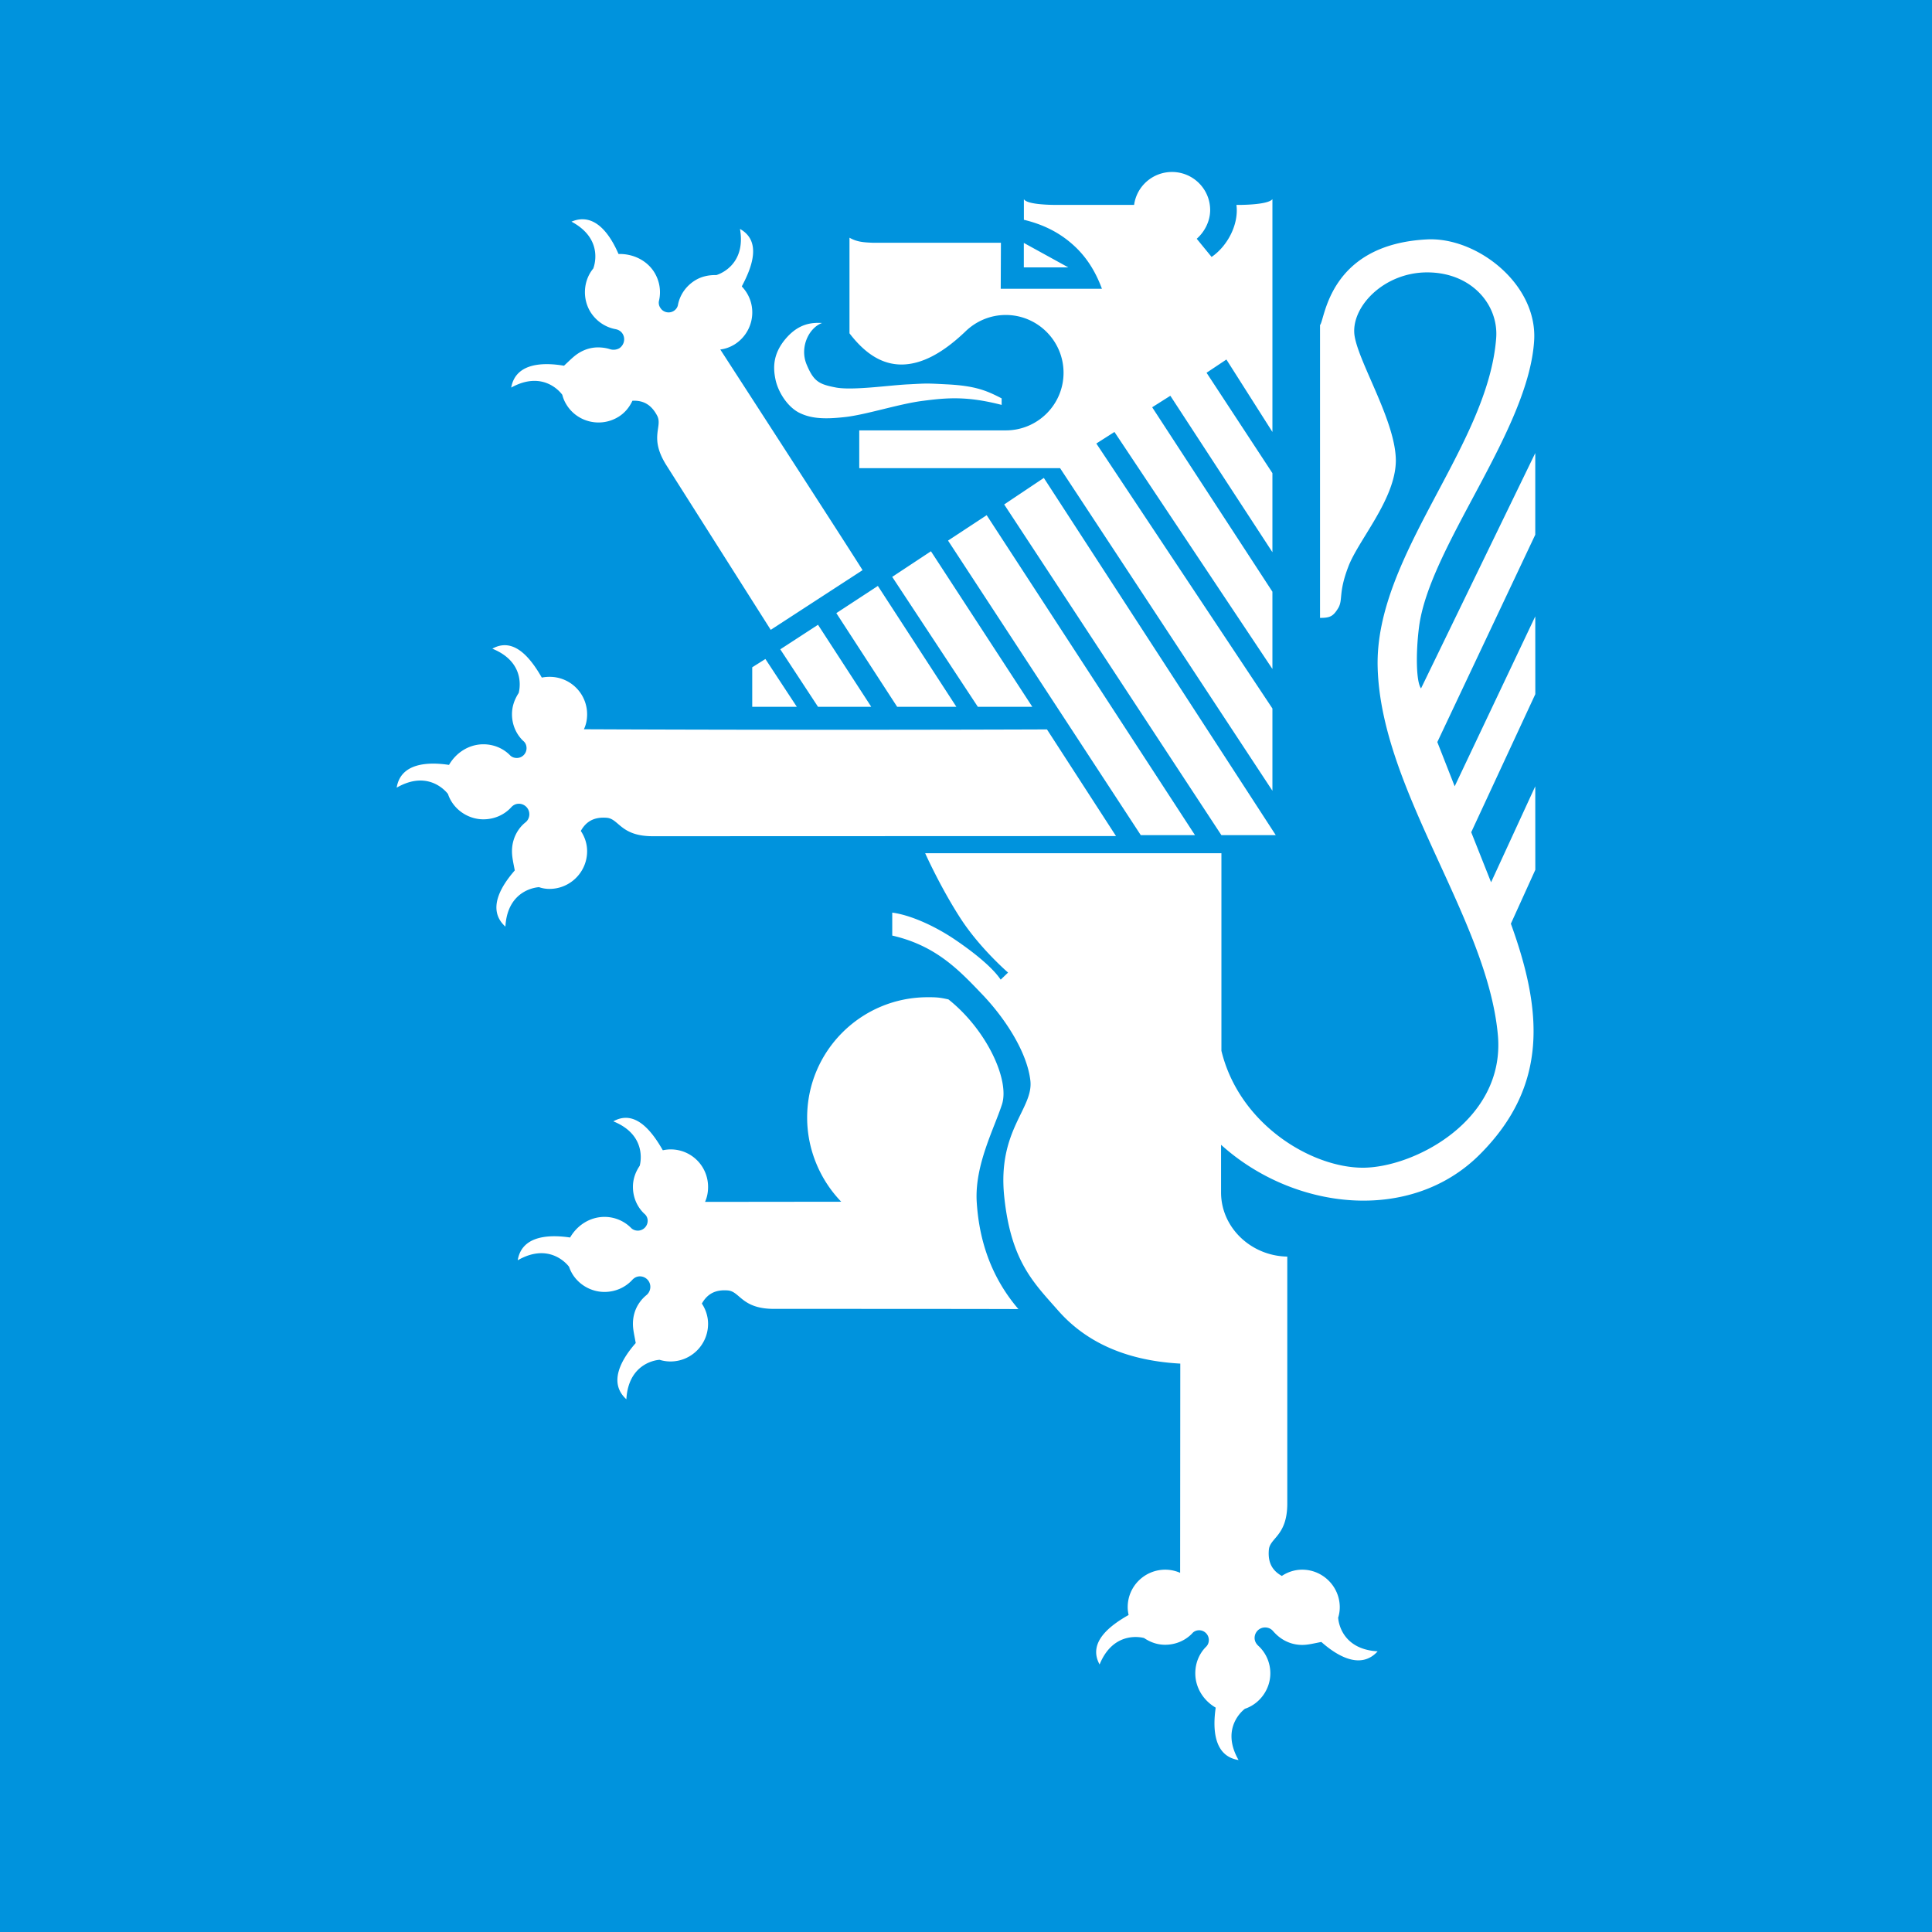 <?xml version="1.0" encoding="UTF-8"?>
<svg version="1.1" viewBox="0 0 568 568" xml:space="preserve" xmlns="http://www.w3.org/2000/svg"><rect width="568" height="568" fill="#0093dd"/><path d="m344.57 50.561c-5.687 0-10.402 4.19-11.15 9.684h-22.359c-1.571 0-9.085 0-10.043-1.692v6.063c5.687 1.362 10.312 3.712 14.174 7.11 3.906 3.396 6.749 7.706 8.77 13.17h-29.754l0.06-13.53h-37.73c-2.574-0.105-4.61-0.225-6.795-1.482v28.107c4.73 6.18 9.773 9.235 15.475 9.176 5.717-0.09 11.794-3.233 18.484-9.594 3.068-3.039 7.289-4.971 11.988-4.971 9.37 0 16.986 7.634 16.986 16.988 0 9.37-7.617 16.941-16.986 16.941h-43.074v11.105h59.043l62.426 94.844v-24.186l-51.77-77.902 5.328-3.397 46.441 69.684v-22.719l-35.35-54.225 5.342-3.38 30.008 45.992v-23.244l-19.364-29.515 5.836-3.891 13.529 21.297v-68.442c-1.437 1.826-10.58 1.691-10.58 1.691 0.748 5.733-2.65 12.124-7.305 15.297l-4.37-5.342c2.29-2.006 3.951-5.134 3.951-8.442 0-6.181-5.03-11.195-11.21-11.195zm-173.48 13.904c-0.968 0.021-1.993 0.24-3.078 0.703 9.968 5.313 6.39 13.801 6.39 13.801l-0.044 0.045c-2.904 3.592-3.173 8.83-0.748 12.736 1.706 2.694 4.37 4.444 7.244 4.998 1.017 0.18 1.721 0.644 2.185 1.377 0.913 1.467 0.42 3.353-0.972 4.266a3.492 3.492 0 0 1-2.59 0.314c-1.078-0.36-2.051-0.495-2.994-0.555-2.2-0.134-4.384 0.42-6.36 1.662-1.467 0.913-2.649 2.17-4.31 3.711-5.867-1.002-14.19-1.001-15.521 6.422 9.718-5.36 14.86 1.892 15.025 2.13a9.995 9.995 0 0 0 1.26 2.944c3.217 5.179 10.071 6.734 15.265 3.516 1.841-1.137 3.203-2.797 4.086-4.713 3.338-0.18 5.657 1.286 7.303 4.444 1.631 3.217-2.453 6.332 2.65 14.459l30.711 48.447 26.984-17.541c0.345 0.24-41.816-64.881-41.816-64.881 1.512-0.18 2.888-0.689 4.235-1.512 5.133-3.248 6.736-10.058 3.488-15.236a11.61 11.61 0 0 0-1.406-1.795c2.814-5.283 6.075-13.232-0.526-16.898 1.931 11.15-6.943 13.561-6.943 13.561-2.38-0.045-4.475 0.45-6.316 1.602-2.62 1.646-4.341 4.16-4.94 6.974-0.09 0.778-0.538 1.51-1.287 1.975-1.317 0.823-3.112 0.42-3.92-0.912a2.624 2.624 0 0 1-0.375-2.202c0.599-2.679 0.195-5.656-1.422-8.275-2.185-3.487-6.21-5.464-10.506-5.36-1.995-4.621-5.526-10.318-10.752-10.206zm249.87 5.89c-0.46-4e-3 -0.916 4e-3 -1.371 0.026-29.065 1.467-30.04 23.707-31.506 25.174v86.103c2.948 0 3.862-0.448 5.344-2.873 1.466-2.5 0-4.37 2.933-12.078 2.889-7.813 13.738-19.696 14.008-30.98 0.18-11.36-10.655-28.572-12.092-36.773-1.466-8.262 8.232-18.873 21.312-18.873 13.021 0 21.028 9.504 20.28 19.322-2.425 31.954-35.71 63.922-34.843 96.773 0.958 36.309 32.417 74.04 35.365 108.39 2.05 24.875-24.724 38.734-39.72 38.734-14.968 0-36.266-12.572-41.579-34.363v-58.086h-87.09s4.445 9.968 10.416 19.188c5.688 8.77 13.95 15.895 13.95 15.895l-2.17 2.08c-2.335-3.502-7.693-7.918-13.845-12.049-6.21-4.116-13.08-7.018-18.035-7.662v6.75c12.976 2.978 19.74 10.267 26.61 17.451 6.794 7.154 13.035 16.941 13.993 25.143 0.973 8.232-9.622 14.503-7.707 33.885 1.946 19.322 8.726 25.623 15.984 33.885 7.244 8.172 18.35 14.519 35.801 15.477l-0.044 61.512a10.834 10.834 0 0 0-4.356-0.928c-6.106 0-11.061 4.91-11.061 11.016 0 0.778 0.105 1.557 0.27 2.305-5.224 2.963-12.153 7.962-8.532 14.547 4.266-10.417 13.08-7.768 13.08-7.768 1.976 1.332 4.057 1.977 6.182 1.977 3.083 0 5.912-1.228 7.918-3.293 0.464-0.599 1.24-0.973 2.094-0.973 1.556 0 2.843 1.288 2.843 2.86 0 0.823-0.313 1.54-0.867 2.048-1.93 1.946-3.113 4.686-3.113 7.754 0 4.146 2.335 7.963 6.002 10.088-0.868 5.897-0.733 14.263 6.72 15.4-5.612-9.788 1.915-15.102 1.915-15.102h0.06c4.356-1.511 7.364-5.747 7.364-10.387 0-3.203-1.363-6.106-3.518-8.082-0.733-0.673-1.107-1.467-1.107-2.32a3.084 3.084 0 0 1 3.068-3.082c0.988 0 1.812 0.403 2.381 1.092 0.778 0.883 1.48 1.51 2.273 2.064a10.842 10.842 0 0 0 6.272 1.977c1.751 0 3.414-0.45 5.629-0.87 4.445 3.952 11.509 8.352 16.553 2.755-11.24-0.644-11.6-9.817-11.6-9.817l-0.06 0.09c0.33-1.018 0.523-2.111 0.523-3.219 0-6.106-4.983-11.06-11.045-11.06-2.2 0-4.265 0.689-5.986 1.841-2.948-1.646-4.13-4.087-3.816-7.664 0.269-3.577 5.418-4.055 5.418-13.648v-72.574c-10.671-0.18-19.471-8.545-19.471-18.857v-14.01c21.387 19.322 55.69 23.228 76.06 2.844 20.296-20.295 18.38-42.356 9.145-67.844l7.184-15.834-0.015-24.561-12.99 28.213-5.838-14.713 18.844-40.59-0.015-22.87-23.691 49.96-5.104-13.006 28.795-60.96v-24.005l-33.586 69.189c-1.437-1.946-1.558-10.296-0.615-17.824 2.889-23.677 32.388-58.027 33.885-84.652 0.826-16.007-15.821-29.387-30.088-29.555zm-119.96 1.06v7.198h13.08zm-60.652 23.507c-3.175 0.039-6.623 1.068-10.002 5.455-2.963 3.951-3.114 7.557-2.365 11.148 0.733 3.577 3.338 7.813 6.72 9.684 3.458 1.826 7.408 2.11 13.56 1.422 6.24-0.644 16.194-3.95 23.213-4.803 6.974-0.898 12.827-1.408 23.004 1.211v-1.916c-4.4-2.29-7.753-3.712-16.21-4.13-6.09-0.315-5.686-0.285-11.134 0-5.463 0.239-16.208 1.841-21.252 0.958-5.06-0.958-6.63-1.736-8.74-6.795-2.111-5.044 0.657-10.79 4.548-12.197a17.66 17.66 0 0 0-1.342-0.037zm66.535 45.586-11.658 7.797 63.861 97.225h15.984zm-16.805 10.955-11.359 7.469 56.664 86.598h15.939zm-16.383 10.607-11.391 7.528 25.174 38.195h16.016zm-15.605 10.191-12.213 7.992 17.885 27.54h17.406zm-17.6 11.42-11.09 7.215 11.09 16.896h15.506l0.121-0.045zm-92.225 6.006c-1.117 0.02-2.292 0.334-3.521 1.022 10.432 4.235 7.736 13.035 7.736 13.035-1.302 2.02-1.96 4.04-1.96 6.255 0 3.069 1.243 5.869 3.323 7.844 0.599 0.464 0.957 1.242 0.957 2.11 0 1.616-1.3 2.888-2.857 2.888-0.823 0-1.558-0.298-2.067-0.867-1.915-1.915-4.67-3.158-7.767-3.158-4.116 0-7.947 2.334-10.102 6.06-5.867-0.883-14.19-0.746-15.387 6.692 9.788-5.642 15.117 1.916 15.117 1.916v0.059c1.511 4.37 5.791 7.334 10.37 7.334 3.234 0 6.122-1.318 8.128-3.473 0.628-0.734 1.436-1.108 2.304-1.108a3.09 3.09 0 0 1 3.084 3.084c0 0.928-0.404 1.78-1.062 2.334a10.104 10.104 0 0 0-2.111 2.247c-1.243 1.81-1.93 3.966-1.93 6.3 0 1.751 0.403 3.398 0.822 5.643-3.891 4.445-8.366 11.463-2.754 16.52 0.629-11.254 9.834-11.597 9.834-11.597l-0.105-0.06a9.27 9.27 0 0 0 3.217 0.568c6.106 0 11.076-4.968 11.076-11.074 0-2.215-0.689-4.222-1.856-5.973 1.661-2.948 4.085-4.146 7.662-3.861 3.607 0.329 4.056 5.478 13.635 5.418l136.05-0.045-20.295-31.355c-74.519 0.27-136.14-0.045-136.14-0.045 0.659-1.377 0.944-2.844 0.944-4.4a10.999 10.999 0 0 0-11.031-11.014c-0.794 0-1.571 0.073-2.29 0.222-2.42-4.207-6.182-9.61-11.025-9.521zm76.76 4.053-3.875 2.44v11.612h13.109zm47.709 99.44c-19.561 0-35.439 15.822-35.439 35.384 0 9.459 3.846 18.362 10.027 24.738l-40.051 0.045c0.629-1.377 0.898-2.844 0.898-4.4 0-6.107-4.895-11.03-11.002-11.03-0.793 0-1.57 0.104-2.304 0.254-2.979-5.208-7.992-12.197-14.547-8.5 10.432 4.22 7.752 13.064 7.752 13.064-1.332 1.99-1.99 4.011-1.99 6.211 0 3.068 1.241 5.884 3.322 7.86a2.68 2.68 0 0 1 1.017 2.093 2.916 2.916 0 0 1-2.902 2.904c-0.808 0-1.572-0.329-2.066-0.882a10.994 10.994 0 0 0-7.737-3.159c-4.145 0-7.948 2.334-10.104 6.061-5.882-0.883-14.188-0.732-15.4 6.691 9.789-5.627 15.115 1.946 15.115 1.946v0.03c1.497 4.384 5.78 7.333 10.39 7.333 3.202 0 6.09-1.317 8.11-3.473 0.644-0.733 1.437-1.107 2.29-1.107a3.08 3.08 0 0 1 3.084 3.084c0 0.928-0.42 1.796-1.05 2.35-0.927 0.763-1.57 1.465-2.108 2.244-1.273 1.78-1.961 3.937-1.961 6.287 0 1.736 0.435 3.398 0.824 5.643-3.921 4.46-8.322 11.495-2.754 16.523 0.645-11.004 9.396-11.574 9.766-11.594 0.997 0.31 2.11 0.488 3.195 0.488 6.121 0 11.06-4.954 11.06-11.061 0-2.155-0.673-4.221-1.825-5.957 1.646-2.934 4.07-4.16 7.677-3.862 3.562 0.315 4.04 5.448 13.604 5.418 0 0 74.025 0 71.795 0.075-8.56-9.997-11.688-21.237-12.287-31.863-0.494-10.64 5.09-21.104 7.44-28.303 2.35-7.229-4.566-22.03-15.73-30.89-2.544-0.57-3.444-0.645-6.108-0.645z" fill="#fff"/></svg>
